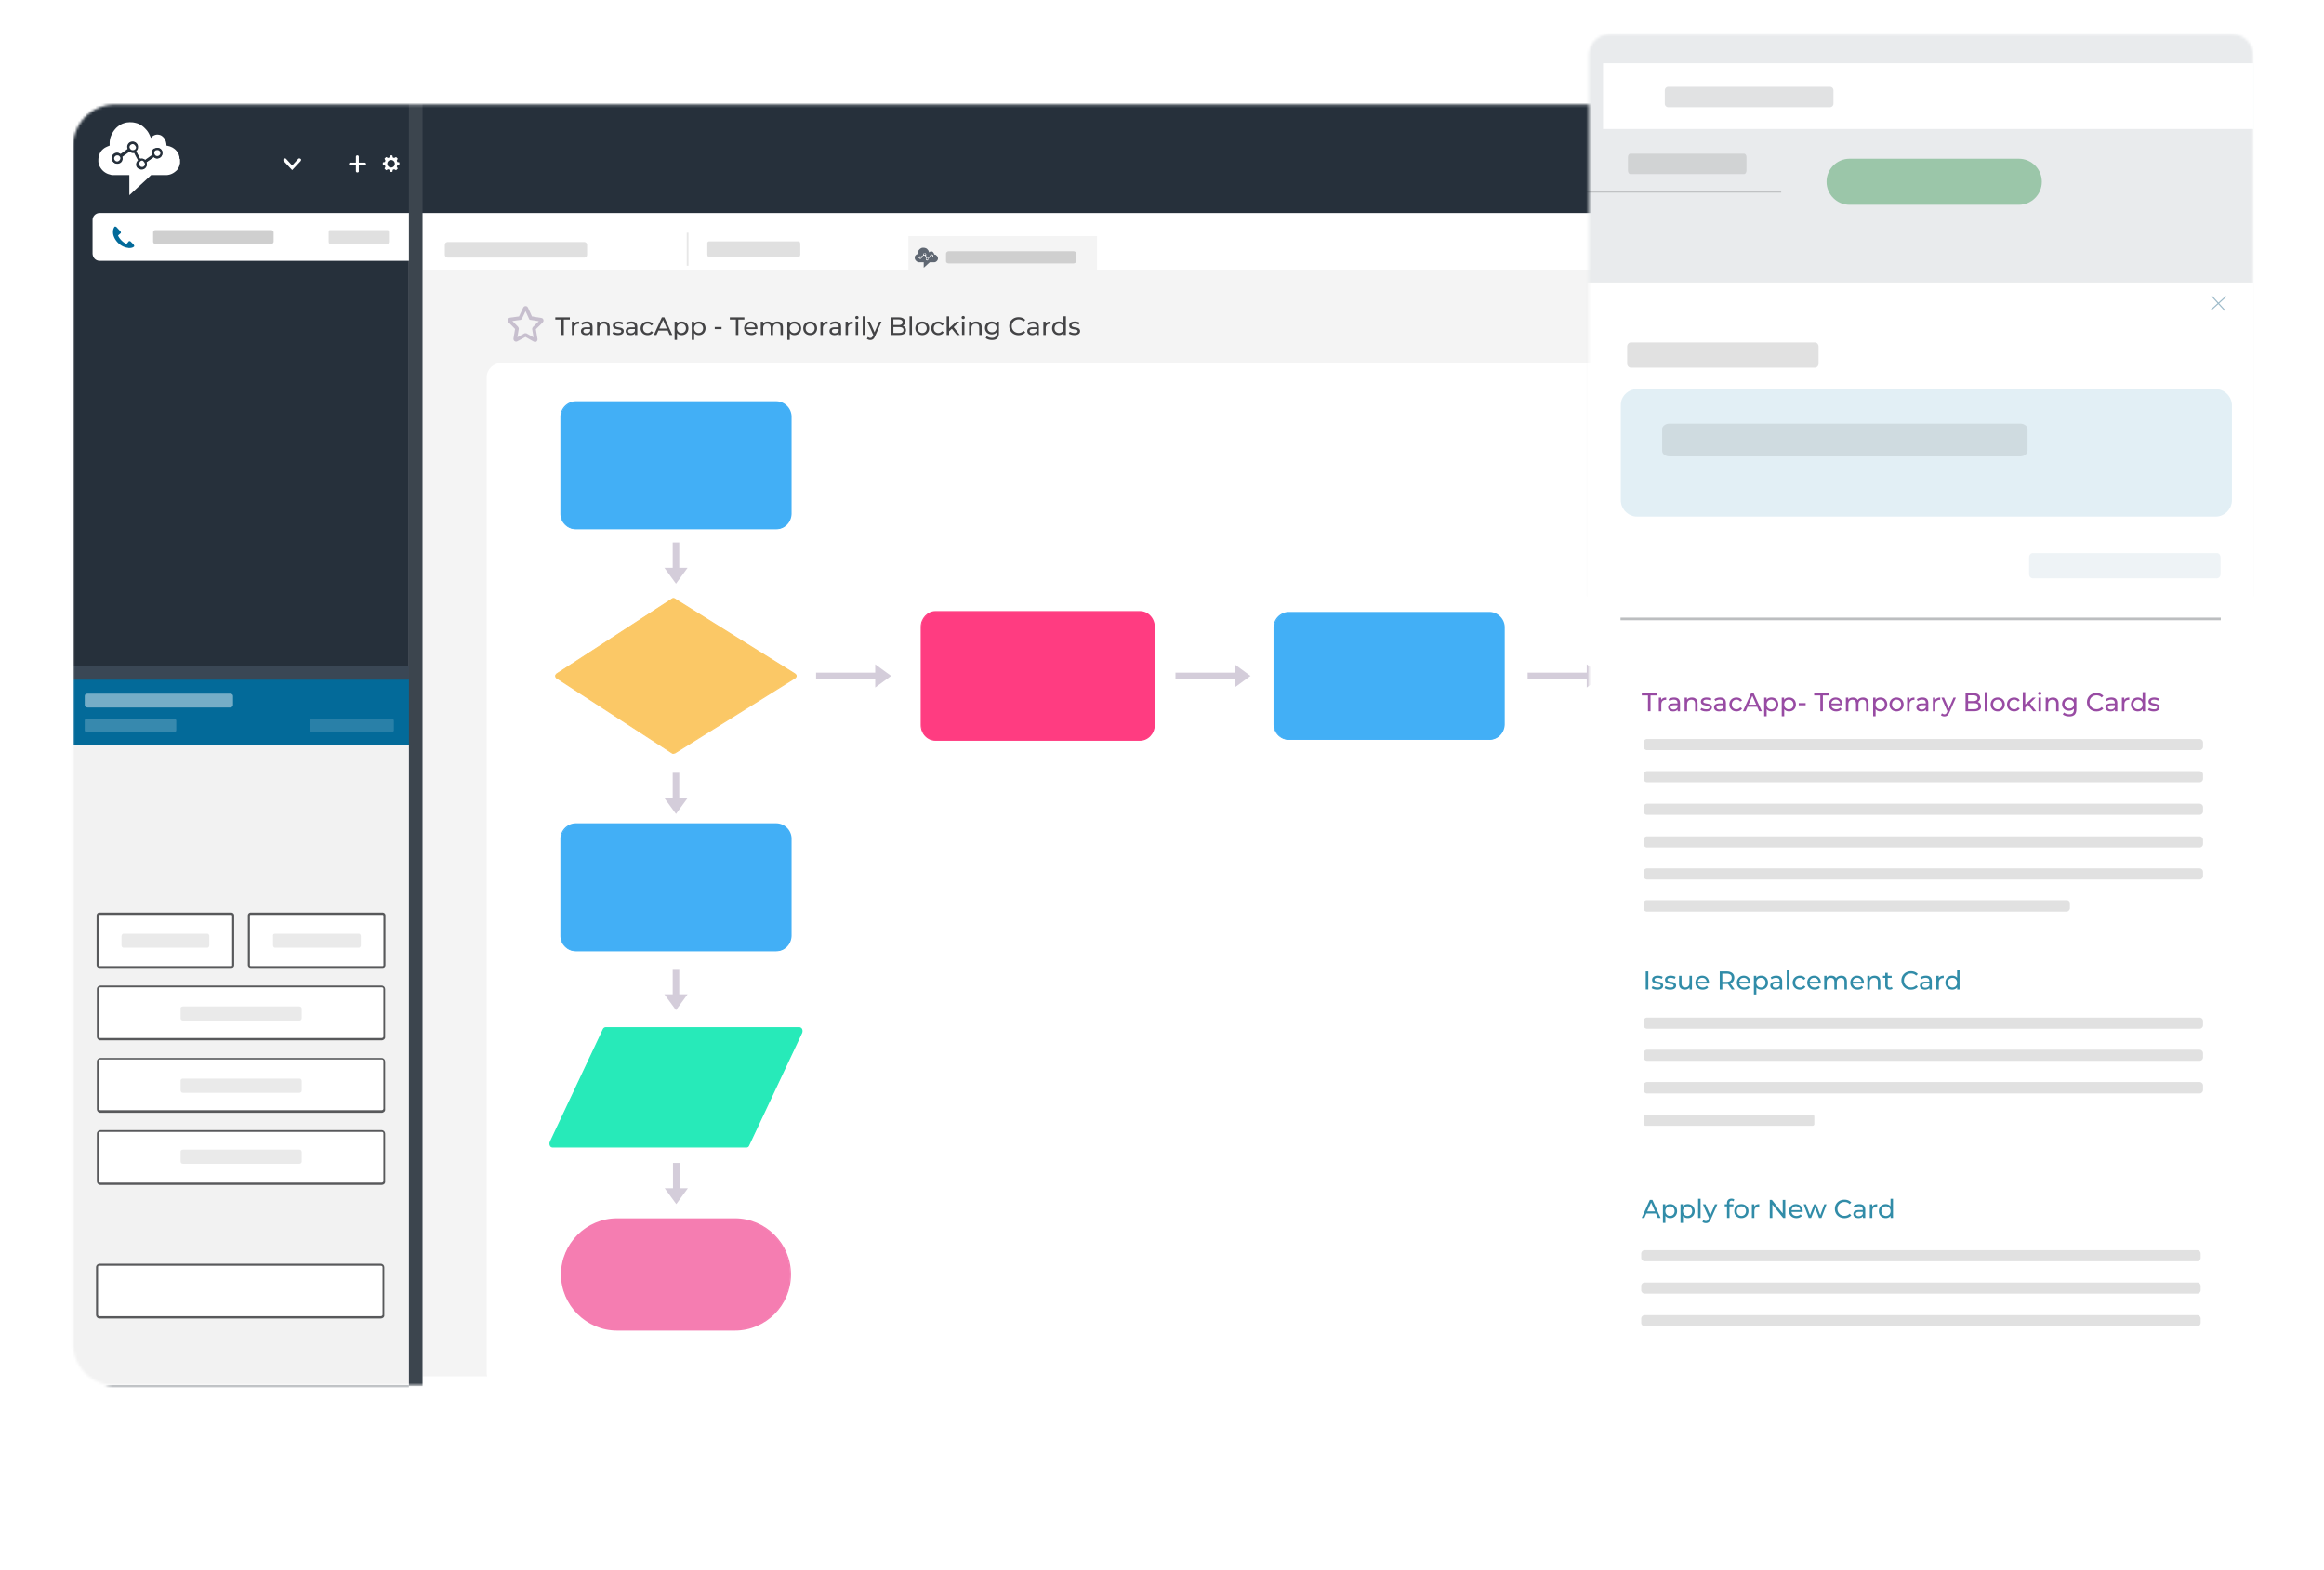 <svg xmlns="http://www.w3.org/2000/svg" width="915" height="618" fill="none"><g clip-path="url(#a)"><g filter="url(#b)"><mask id="c" width="787" height="505" x="28" y="41" maskUnits="userSpaceOnUse" style="mask-type:luminance"><path fill="#fff" d="M45.22 41.206h752.367a16.359 16.359 0 0 1 16.426 16.426V529.06c0 9.012-7.414 16.426-16.426 16.426H45.221c-9.125 0-16.426-7.414-16.426-16.426V57.632c0-9.124 7.414-16.426 16.426-16.426Z"/></mask><g mask="url(#c)"><path fill="#fff" d="M45.22 41.206h752.367a16.359 16.359 0 0 1 16.426 16.426V529.06c0 9.012-7.414 16.426-16.426 16.426H45.221c-9.125 0-16.426-7.414-16.426-16.426V57.632c0-9.124 7.414-16.426 16.426-16.426Z"/><path fill="#F4F4F4" d="M166.359 106.133H357.64V92.951h74.257v13.182h218.888v435.741H166.359V106.133Z"/><path fill="#26303B" d="M160.995 41.15h-132.2v509.58h132.2V41.15Z"/><path fill="#26303B" d="M652.043 39.496H28.795v44.373h623.248V39.496Z"/><path fill="#3C454E" d="M166.359 40.86h-5.364v504.895h5.364V40.86Z"/><path fill="#fff" d="M70.885 62.764v1.484c0 .113-.113.34-.113.46-.113.459-.226.911-.46 1.258a3.144 3.144 0 0 1-1.024 1.37c-1.025.913-2.17 1.485-3.647 1.598h-6.044c-.075 0-.15.038-.226.113-2.622 2.51-5.364 4.905-7.987 7.415-.113.113-.339.226-.46.459v-7.987h-6.389c-.339 0-.572 0-.911-.113-.34-.113-.799-.226-1.138-.34-1.71-.685-2.849-1.936-3.534-3.646-.113-.46-.226-.912-.226-1.371v-.114c0-.46 0-1.025.113-1.484 0-.226.113-.572.226-.799.34-1.258 1.138-2.17 2.17-2.848.572-.34 1.138-.572 1.71-.799.113 0 .226-.113.226-.113v-.572c0-.573 0-1.138.113-1.71.114-.686.34-1.372.686-2.05.46-1.025 1.138-1.937 1.937-2.736.798-.685 1.597-1.258 2.509-1.597.685-.226 1.371-.46 2.17-.46.572-.113 1.138 0 1.71 0 .686.114 1.258.227 1.937.46 1.258.46 2.283 1.258 3.195 2.283.798.799 1.258 1.71 1.71 2.735.113.226.226.46.226.686.226-.226.34-.46.686-.686.798-.572 1.71-.798 2.622-.572.686.113 1.138.46 1.597.911.46.453.799 1.025 1.025 1.71.113.46.226.913.226 1.259v.34c.46.112.912.225 1.371.339.46.226.912.339 1.372.685.911.573 1.597 1.371 2.05 2.396.112.226.112.46.226.686.113.226.113.46.113.685 0 .113 0 .34.113.46.075.075.113.15.113.226l.007-.021Zm-15.288 3.88c.075 0 .075 0 0 0h.46c1.257-.226 2.049-1.484 1.597-2.735v-.113c.911-.686 1.936-1.371 2.848-2.057l.113.113c.34.226.686.46 1.138.46h.34c.225 0 .459-.114.685-.227.686-.34 1.138-.912 1.138-1.71v-.573c-.113-.911-.912-1.597-1.824-1.597h-.226c-.46 0-.798.226-1.138.46-.46.339-.685.798-.685 1.37v.34c0 .226.113.46.113.685-.912.686-1.937 1.371-2.849 2.05-.339-.34-.798-.46-1.258-.572h-.46c-.112 0-.225 0-.338.113-.573-1.025-1.138-2.05-1.598-3.082 0-.113.113-.113.113-.226a1.9 1.9 0 0 0 .573-1.371v-.46c-.226-1.138-1.371-1.823-2.396-1.597-1.138.226-1.824 1.258-1.598 2.396 0 .113.113.226.113.46-.911.685-1.936 1.37-2.848 2.049l-.113-.113a1.97 1.97 0 0 0-1.937-.34c-.798.227-1.37 1.026-1.37 1.824v.573c.225 1.484 1.936 2.17 3.194 1.37.572-.338.799-.91.912-1.483v-.34c0-.226-.114-.46-.114-.572.912-.686 1.937-1.371 2.849-2.05.572.46 1.258.686 1.937.46.572 1.024 1.137 2.05 1.597 3.081 0 0 0 .113-.113.113-.686.686-.912 1.824-.34 2.623.34.339.912.685 1.485.685v-.007Z"/><path fill="#26303B" d="M61.88 58.318h.226c.912 0 1.71.799 1.824 1.597v.573c-.113.798-.46 1.371-1.138 1.71-.226.113-.46.113-.686.227h-.339c-.46 0-.799-.227-1.138-.46l-.113-.113c-.912.686-1.936 1.371-2.848 2.05v.113c.46 1.258-.34 2.509-1.598 2.735h-.572c-.686-.113-1.138-.34-1.597-.912-.573-.798-.34-1.936.339-2.622l.113-.113c-.573-1.025-1.138-2.05-1.598-3.082-.685.227-1.37 0-1.936-.46-.912.687-1.937 1.372-2.849 2.05.114.227.114.34.114.573v.34c-.114.685-.34 1.137-.912 1.484-1.258.798-2.849.113-3.195-1.371v-.573c0-.799.573-1.484 1.371-1.824.686-.226 1.371-.113 1.937.34l.113.113c.912-.686 1.937-1.371 2.848-2.05 0-.113-.113-.34-.113-.46-.226-1.024.46-2.17 1.598-2.395 1.138-.226 2.283.459 2.396 1.597v.46c0 .572-.227.911-.573 1.37 0 0-.113.114-.113.227.573 1.025 1.138 2.05 1.597 3.081.114 0 .227 0 .34-.113h.46c.459 0 .91.227 1.257.573.912-.686 1.937-1.371 2.849-2.05-.114-.226-.114-.46-.114-.685v-.34c0-.572.227-1.025.686-1.37.46-.114.912-.227 1.371-.227l-.007.007Zm-8.326-.226v-.226c0-.227-.113-.46-.34-.686a1.238 1.238 0 0 0-.798-.34c-.798.114-1.258.8-1.138 1.485.113.46.573.912 1.138.912h.226c.34-.113.8-.573.912-1.138v-.007Zm1.138 6.615v.227c.113.459.573.911 1.025.911h.226c.34 0 .573-.113.686-.339.226-.226.339-.46.339-.799v-.113c0-.572-.573-1.024-1.138-1.138-.685 0-1.258.46-1.258 1.138.113 0 .113.113.113.113h.007Zm-8.552-3.54c-.799.112-1.258.798-1.138 1.484.113.46.572.911 1.138.911h.113c.46-.113.799-.339 1.025-.798.226-.46.113-.912-.226-1.258-.227-.227-.46-.34-.8-.34h-.112Zm16.991-.68v-.338a1.183 1.183 0 0 0-1.37-.912c-.573.113-.913.572-1.026 1.025-.113.798.686 1.484 1.484 1.258.46-.113.912-.573.912-1.025v-.007Z"/><path fill="#fff" d="M63.131 60.142v.226c0 .46-.459.911-.911 1.025-.8.226-1.485-.46-1.485-1.258 0-.573.46-1.025 1.025-1.025a1.183 1.183 0 0 1 1.371.911V60.142ZM46.246 61.166c.34 0 .572.114.799.34.339.339.46.798.226 1.258-.226.46-.573.685-1.025.798h-.113c-.573 0-1.025-.459-1.138-.911-.226-.686.34-1.372 1.025-1.485h.226ZM57.081 64.594c0 .34-.113.573-.34.799-.225.226-.459.34-.685.34h-.226c-.46 0-.912-.46-1.025-.913v-.459c.113-.686.573-1.138 1.258-1.138.46.226.912.799 1.025 1.371h-.007ZM53.547 57.979v.113c0 .572-.573 1.025-1.138 1.025h-.226c-.573 0-.912-.46-1.138-.912-.226-.686.34-1.371 1.138-1.484.34 0 .572.113.798.339.34.34.46.572.573.912 0-.076 0-.076 0 0l-.007.007ZM115.032 66.983l-3.308-3.534c-.226-.226-.226-.685 0-.911.226-.226.685-.226.912 0l2.396 2.622 2.396-2.622c.226-.226.572-.226.911 0 .34.226.227.572 0 .911l-3.307 3.534ZM140.696 67.902c-.34 0-.573-.226-.573-.572v-5.591c0-.34.226-.573.573-.573.346 0 .572.227.572.573v5.59c.113.34-.226.573-.572.573Z"/><path fill="#fff" d="M143.544 65.16h-5.591c-.339 0-.573-.226-.573-.573 0-.346.227-.572.573-.572h5.591c.339 0 .572.226.572.572 0 .347-.226.573-.572.573Z"/><path fill="#fff" fill-rule="evenodd" d="m154.499 61.28-.113-.114h-.799c-.075 0-.113.038-.113.114l-.113.685-.572.226-.686-.339h-.113l-.572.573v.113l.339.685-.226.573-.686.113-.113.113v.798c0 .076.038.114.113.114l.686.113.226.572-.339.686v.113l.572.572h.113l.686-.339.572.226.113.686.113.113h.799c.075 0 .113-.038.113-.113l.113-.686.573-.226.685.34h.113l.573-.573v-.113l-.339-.686.226-.572.685-.113.114-.114v-.798c0-.076-.038-.113-.114-.113l-.685-.113-.226-.573.339-.685v-.113l-.573-.573h-.113l-.685.34-.573-.227-.113-.686Z" clip-rule="evenodd"/><path fill="#26303B" d="M153.927 65.958a1.484 1.484 0 1 0 0-2.967 1.484 1.484 0 0 0 0 2.967Z"/><path fill="#fff" d="M39.178 102.691h121.816V83.869H39.178c-1.485 0-2.736 1.258-2.736 2.735v13.344c.114 1.598 1.258 2.736 2.736 2.736v.007Z"/><path fill="#026A9A" d="M45.907 89.46c-.227-.227-.34-.227-.573-.227h-.113a.243.243 0 0 0-.226.227c-.46.685-.573 1.597-.46 2.622.227 1.258.912 2.509 1.937 3.534s2.283 1.71 3.647 1.936c.226 0 .46.113.686.113.685 0 1.37-.113 1.823-.459l.226-.226c0-.226-.113-.46-.226-.686l-1.138-1.138c-.226-.226-.339-.226-.572-.226-.113 0-.227 0-.227.113l-.685.799-.226.226-.226-.113a7.408 7.408 0 0 1-2.969-2.969l-.113-.226.226-.226.799-.686c.113-.113.113-.226.113-.226a.883.883 0 0 0-.226-.572l-1.485-1.598.008.008Z"/><path fill="#CFCFCF" d="M61.194 90.597h45.624c.573 0 .912.46.912.912v3.647c0 .46-.459.912-.912.912H61.195c-.573 0-.912-.46-.912-.912V91.51c0-.572.339-.912.911-.912Z"/><path fill="#CFCFCF" d="M129.853 90.597h22.816c.226 0 .459.46.459.912v3.647c0 .46-.226.912-.459.912h-22.816c-.226 0-.459-.46-.459-.912V91.51c0-.572.226-.912.459-.912Z" opacity=".63"/><path fill="#036A99" d="M160.995 267.509h-132.2v25.777h132.2v-25.777Z"/><path fill="#3A4755" d="M160.995 262.265h-132.2v5.364h132.2v-5.364Z"/><path fill="#fff" d="M34.499 273.1h56.12c.685 0 1.138.452 1.138.912v3.647c0 .452-.573.912-1.138.912h-56.12c-.686 0-1.138-.46-1.138-.912v-3.647c0-.573.46-.912 1.138-.912Z" opacity=".45"/><path fill="#fff" d="M34.04 282.91h34.675c.34 0 .686.46.686.912v3.647c0 .46-.34.912-.686.912H34.04c-.34 0-.686-.452-.686-.912v-3.647c0-.452.226-.912.686-.912Z" opacity=".21"/><path fill="#fff" d="M122.785 282.91h31.594c.339 0 .686.46.686.912v3.647c0 .46-.34.912-.686.912h-31.594c-.339 0-.685-.452-.685-.912v-3.647c0-.452.339-.912.685-.912Z" opacity=".15"/><path fill="#F2F2F2" d="M160.995 293.399H27.042v252.08h133.953v-252.08Z"/><path fill="#fff" d="M150.273 409.293H39.518a1.016 1.016 0 0 1-1.025-1.025v-18.822c0-.572.46-1.025 1.024-1.025h110.756c.572 0 1.025.46 1.025 1.025v18.822c0 .453-.46 1.025-1.025 1.025Z"/><path fill="#58595B" d="M150.273 409.632H39.51c-.798 0-1.37-.685-1.37-1.371v-18.822c0-.799.685-1.371 1.37-1.371h110.756c.798 0 1.371.685 1.371 1.371v18.822c.113.686-.573 1.371-1.371 1.371h.007ZM39.51 388.761c-.339 0-.572.226-.572.572v18.822c0 .339.226.573.572.573h110.756c.339 0 .685-.227.685-.573v-18.822c0-.339-.226-.572-.685-.572H39.51Z"/><path fill="#fff" d="M150.273 437.692H39.518a1.02 1.02 0 0 1-1.025-1.025v-18.822c0-.572.46-1.025 1.024-1.025h110.756c.572 0 1.025.453 1.025 1.025v18.822c0 .573-.46 1.025-1.025 1.025Z"/><path fill="#58595B" d="M150.273 438.152H39.51c-.798 0-1.37-.686-1.37-1.372v-18.822c0-.798.685-1.371 1.37-1.371h110.756c.798 0 1.371.686 1.371 1.371v18.822c.113.686-.573 1.372-1.371 1.372h.007ZM39.51 417.16c-.339 0-.572.226-.572.572v18.822c0 .347.226.573.572.573h110.756c.339 0 .685-.226.685-.573v-18.822c0-.339-.226-.572-.685-.572H39.51Z"/><path fill="#fff" d="M150.273 466.211H39.518a1.016 1.016 0 0 1-1.025-1.024v-18.822c0-.573.46-1.025 1.024-1.025h110.756c.572 0 1.025.459 1.025 1.025v18.822c0 .572-.46 1.024-1.025 1.024Z"/><path fill="#58595B" d="M150.273 466.551H39.51c-.798 0-1.37-.686-1.37-1.371v-18.822c0-.799.685-1.372 1.37-1.372h110.756c.798 0 1.371.686 1.371 1.372v18.822c.113.798-.573 1.371-1.371 1.371h.007ZM39.51 445.679c-.339 0-.572.226-.572.572v18.823c0 .346.226.572.572.572h110.756c.339 0 .685-.226.685-.572v-18.823c0-.339-.226-.572-.685-.572H39.51Z"/><path fill="#fff" d="M91.078 380.774h-51.9c-.34 0-.686-.34-.686-.686v-19.501c0-.346.34-.685.686-.685h51.9c.34 0 .686.339.686.685v19.501c0 .346-.227.686-.686.686Z"/><path fill="#58595B" d="M91.07 381.12h-51.9a1.136 1.136 0 0 1-1.137-1.138v-19.508c0-.572.46-1.138 1.138-1.138h51.9c.572 0 1.138.453 1.138 1.138v19.508c0 .686-.46 1.138-1.138 1.138Zm-51.9-20.879c-.226 0-.339.113-.339.339v19.508c0 .113.113.339.34.339h51.9c.226 0 .34-.113.34-.339V360.58c0-.113-.114-.339-.34-.339h-51.9Z"/><path fill="#fff" d="M150.619 380.774h-51.9c-.34 0-.686-.34-.686-.686v-19.501c0-.346.34-.685.686-.685h51.9c.339 0 .686.339.686.685v19.501c0 .346-.227.686-.686.686Z"/><path fill="#58595B" d="M150.619 381.12h-51.9a1.136 1.136 0 0 1-1.138-1.138v-19.508c0-.572.459-1.138 1.138-1.138h51.9c.572 0 1.138.453 1.138 1.138v19.508c0 .686-.46 1.138-1.138 1.138Zm-51.893-20.879c-.227 0-.34.113-.34.339v19.508c0 .113.113.339.34.339h51.9c.113 0 .339-.113.339-.339V360.58c0-.113-.113-.339-.339-.339h-51.9Z"/><path fill="#CFCFCF" d="M48.529 367.663H81.72c.34 0 .686.452.686.911v3.655c0 .452-.34.911-.686.911H48.53c-.34 0-.686-.452-.686-.911v-3.655c.113-.572.34-.911.686-.911ZM108.183 367.663h33.191c.339 0 .685.452.685.911v3.655c0 .452-.339.911-.685.911h-33.191c-.34 0-.686-.452-.686-.911v-3.655c-.113-.572.226-.911.686-.911ZM72.023 396.288h45.857c.573 0 .912.459.912.912v3.767c0 .572-.46.912-.912.912H72.023c-.572 0-.912-.46-.912-.912V397.2c-.113-.573.34-.912.912-.912ZM72.023 424.694h45.857c.573 0 .912.452.912.912v3.767c0 .573-.46.912-.912.912H72.023c-.572 0-.912-.452-.912-.912v-3.767c-.113-.453.34-.912.912-.912ZM72.023 452.634h45.857c.573 0 .912.459.912.912v3.767c0 .572-.46.912-.912.912H72.023c-.572 0-.912-.46-.912-.912v-3.767c-.113-.453.34-.912.912-.912Z" opacity=".44"/><path fill="#E7E7E7" d="M271.072 91.622h-.686v13.005h.686V91.622Z"/><path fill="#CFCFCF" d="M176.283 95.276h53.724c.572 0 1.138.46 1.138 1.025v4.107c0 .572-.453 1.025-1.138 1.025h-53.724c-.573 0-1.138-.46-1.138-1.025v-4.107c0-.572.573-1.025 1.138-1.025ZM279.051 95.05h35.361c.453 0 .686.46.686 1.025v4.107c0 .572-.346 1.025-.686 1.025h-35.248c-.452 0-.685-.46-.685-1.025v-4.107c-.113-.572.226-1.025.572-1.025Z" opacity=".63"/><path fill="#5F6772" d="M369.281 101.433v.572c0 .113-.113.226-.113.339-.113.114-.113.227-.346.46-.227.226-.573.459-1.025.459h-1.711c-.798.686-1.484 1.371-2.283 2.05l-.113.113v-2.17h-2.057c-.113 0-.226 0-.339-.113a2.219 2.219 0 0 1-1.025-1.025c0-.113-.113-.226-.113-.339v-.686c.113-.339.347-.572.573-.798.113-.113.339-.113.452-.226h.113v-.573c0-.226.113-.46.226-.572.113-.34.347-.573.573-.8.226-.225.459-.338.685-.459.227-.113.46-.113.573-.113h.452c.226 0 .34.113.573.113.339.113.685.34.912.686.226.226.339.46.452.799 0 .075.038.15.113.226 0-.113.113-.113.226-.226.226-.113.46-.226.799-.113.226 0 .346.113.452.226.113.113.226.34.347.46 0 .112.113.225.113.339v.113c.113 0 .226.113.452.113s.226.113.339.226c.226.113.46.339.573.685 0 .076.038.151.113.227v.113-.113l.014.007Zm-4.333 1.138h.113c.34-.113.573-.46.453-.799.226-.226.572-.339.798-.573.114.114.227.114.34.114h.346c.226-.114.339-.227.339-.46v-.113c0-.226-.226-.459-.572-.459-.113 0-.226.113-.339.113-.114.113-.227.226-.227.339v.339c-.226.226-.572.339-.798.573-.113-.113-.226-.113-.34-.113h-.113c-.113-.34-.339-.573-.452-.912.113-.113.113-.226.113-.339v-.113c0-.34-.346-.573-.686-.46-.346.113-.459.339-.459.686v.113c-.226.226-.572.339-.799.572-.113-.113-.346-.113-.572-.113-.226.113-.339.226-.339.46.113.459.572.572.911.339.113-.113.227-.226.227-.46v-.226c.226-.226.572-.339.798-.572.113.113.34.226.573.113.113.339.346.572.452.912-.226.226-.226.459-.113.685 0 .226.226.226.339.34l.007.014Z"/><path fill="#fff" d="M366.772 100.175c.339 0 .572.226.572.459v.113c0 .226-.113.339-.339.46h-.346c-.113 0-.226-.114-.339-.114-.227.227-.573.34-.799.573.113.339-.113.686-.452.799-.227 0-.347-.113-.46-.227-.113-.226-.113-.572.113-.685-.113-.339-.339-.573-.452-.912-.226 0-.346 0-.573-.113-.226.226-.572.339-.798.573v.226c0 .226-.113.339-.226.459-.34.226-.799 0-.912-.339 0-.226.113-.46.339-.46.226-.113.346 0 .573.114.226-.227.572-.34.798-.573v-.113c0-.339.113-.573.453-.686.346-.113.572.113.685.46v.113c0 .113 0 .226-.113.339.113.226.346.573.459.912h.114c.113 0 .226.113.339.113.226-.226.572-.339.799-.573v-.339c0-.113.113-.226.226-.339 0-.226.113-.226.346-.226l-.007-.014Zm-2.396-.113c0-.114 0-.227-.113-.227-.076-.075-.151-.113-.226-.113-.227 0-.34.226-.34.46 0 .113.113.226.34.226.226 0 .346-.113.346-.339l-.007-.007Zm.339 1.943c0 .226.113.226.347.339h.113c.075 0 .15-.037.226-.113 0-.113.113-.113.113-.226s-.113-.339-.346-.339c-.34-.113-.453.113-.453.339Zm-2.389-1.032c-.226 0-.346.226-.346.46 0 .113.113.226.346.226a.243.243 0 0 0 .226-.226c0-.113 0-.226-.113-.34 0-.075-.037-.113-.113-.113v-.007Zm4.785-.226c0-.075 0-.075 0 0v-.113c0-.113-.226-.339-.339-.226-.113 0-.226.113-.226.339 0 .226.226.46.459.339 0-.113.113-.226.113-.339h-.007Z"/><path fill="#5F6772" d="M367.111 100.747c0 .226-.113.339-.226.339-.226 0-.452-.113-.452-.339 0-.113.113-.226.226-.339.226 0 .339.113.452.339 0-.075 0-.075 0 0ZM362.319 100.98c.076 0 .151.038.226.113.113.114.113.227.113.34a.243.243 0 0 1-.226.226c-.113 0-.226-.113-.346-.226-.113-.226 0-.46.226-.46l.007.007ZM365.401 101.892c0 .076-.038.151-.113.226 0 .113-.113.113-.227.113h-.113a.243.243 0 0 1-.226-.226v-.113c0-.226.226-.339.346-.339.114.113.34.226.34.339h-.007ZM364.376 100.062c0 .226-.113.339-.339.339-.113 0-.226-.113-.347-.226 0-.227.114-.46.347-.46.075 0 .151.038.226.113.113 0 .113.113.113.226v.008Z"/><path fill="#CFCFCF" d="M373.501 98.924h49.165c.572 0 1.025.339 1.025.798v3.195c0 .459-.453.799-1.025.799h-49.165c-.573 0-1.025-.34-1.025-.799v-3.195c.113-.46.573-.798 1.025-.798Z"/><path fill="#fff" d="M662.582 142.851H197.529c-3.272 0-5.923 2.559-5.923 5.704V540.44c0 3.152 2.651 5.703 5.923 5.703h465.053c3.272 0 5.923-2.558 5.923-5.703V148.562c0-3.152-2.651-5.704-5.923-5.704v-.007Z"/><path fill="#C3C3C3" d="M643.936 148.887h-7.414v373.784h7.414V148.887Z"/><path fill="#E1E1E3" d="M653.181 40.415h-2.396v506.124h2.396V40.415Z"/><path fill="#939598" d="M637.44 145.919h5.245l-2.622-2.962-2.623 2.962Z"/><path fill="#E9EBED" d="M817.964 38.471h-164.67v64.785h164.67V38.471Z"/><path fill="#fff" d="M815.285 51.017H658.539v20.871h156.746V51.017Z"/><path fill="#CFCFCF" d="M679.764 58.657H722.2c.452 0 .912.46.912 1.025v4.107c0 .572-.34 1.024-.912 1.024h-42.436c-.453 0-.912-.459-.912-1.024v-4.107c0-.572.339-1.025.912-1.025Z" opacity=".63"/><path fill="#757776" d="M660.708 87.403h49.165c.573 0 1.025.339 1.025.798v3.195c0 .46-.452.799-1.025.799h-49.165c-.572 0-1.024-.34-1.024-.799v-3.195c0-.459.452-.798 1.024-.798ZM718.885 88.315h-5.131l2.622 2.848 2.509-2.848Z" opacity=".33"/><path fill="#757776" d="M718.998 96.188h-65.704v.686h65.704v-.686Z"/><path fill="#CFCFCF" d="M661.168 119.682h35.361c.46 0 .686.46.686 1.025v4.107c0 .572-.34 1.024-.686 1.024h-35.361c-.452 0-.686-.459-.686-1.024v-4.107c0-.572.347-1.025.686-1.025Z" opacity=".63"/><path fill="#E9EBED" d="M666.066 136.681h136.645c2.509 0 4.566 2.057 4.566 4.679v32.505c0 2.51-2.057 4.679-4.566 4.679H666.066c-2.509 0-4.566-2.056-4.566-4.679V141.36c-.113-2.622 1.937-4.679 4.566-4.679Z"/><path fill="#808285" d="M673.141 147.516h122.276c1.371 0 2.509.572 2.509 1.364v5.478c0 .798-1.138 1.371-2.509 1.371H673.141c-1.371 0-2.509-.573-2.509-1.371v-5.478c0-.799 1.138-1.364 2.509-1.364ZM672.222 161.087H749.9c.911 0 1.597.572 1.597 1.371v5.477c0 .799-.686 1.372-1.597 1.372h-77.678c-.911 0-1.597-.573-1.597-1.372v-5.477c0-.799.686-1.371 1.597-1.371Z" opacity=".27"/><path fill="#E7E7E7" d="M814.013 209.114H653.301v.685h160.712v-.685Z"/><path fill="#E9EBED" d="M666.985 227.25h128.319c1.485 0 2.623.799 2.623 1.71v6.842c0 .912-1.138 1.711-2.623 1.711H666.985c-1.484 0-2.622-.799-2.622-1.711v-6.842c0-1.025 1.138-1.71 2.622-1.71Z"/><path fill="#E1E1E1" d="M797.128 250.744h-130.49c-.572 0-.911-.453-.911-.912v-1.371c0-.573.452-.912.911-.912h130.49c.572 0 .911.452.911.912v1.371c0 .452-.452.912-.911.912ZM797.128 259.869h-130.49c-.572 0-.911-.46-.911-.912v-1.371c0-.573.452-.912.911-.912h130.49c.572 0 .911.452.911.912v1.371c0 .452-.452.912-.911.912ZM797.128 269.107h-130.49c-.572 0-.911-.453-.911-.912v-1.371c0-.573.452-.912.911-.912h130.49c.572 0 .911.452.911.912v1.371c0 .452-.452.912-.911.912ZM797.128 278.344h-130.49c-.572 0-.911-.452-.911-.911v-1.372c0-.572.452-.911.911-.911h130.49c.572 0 .911.452.911.911v1.372c0 .452-.452.911-.911.911ZM797.128 287.469h-130.49c-.572 0-.911-.452-.911-.912v-1.371c0-.572.452-.912.911-.912h130.49c.572 0 .911.453.911.912v1.371c0 .453-.452.912-.911.912ZM750.133 296.714h-83.721c-.452 0-.798-.339-.798-.686v-1.71c0-.452.346-.686.798-.686h83.608c.452 0 .798.347.798.686v1.71c0 .347-.339.686-.685.686Z"/><path fill="#E9EBED" d="M668.349 332.301h128.319c1.484 0 2.622.799 2.622 1.711v6.842c0 .911-1.138 1.71-2.622 1.71H668.349c-1.485 0-2.622-.799-2.622-1.71v-6.842c0-.912 1.137-1.711 2.622-1.711Z"/><path fill="#E1E1E1" d="M798.499 355.795h-130.49c-.572 0-.911-.452-.911-.911v-1.372c0-.572.452-.911.911-.911h130.49c.572 0 .911.452.911.911v1.372c0 .459-.452.911-.911.911ZM798.499 364.92h-130.49c-.572 0-.911-.452-.911-.912v-1.371c0-.572.452-.912.911-.912h130.49c.572 0 .911.453.911.912v1.371c0 .46-.452.912-.911.912ZM798.499 374.158h-130.49c-.572 0-.911-.452-.911-.912v-1.371c0-.572.452-.912.911-.912h130.49c.572 0 .911.46.911.912v1.371c0 .453-.452.912-.911.912ZM798.499 383.396h-130.49c-.572 0-.911-.452-.911-.912v-1.371c0-.573.452-.912.911-.912h130.49c.572 0 .911.453.911.912v1.371c0 .573-.452.912-.911.912Z"/><path fill="#E9EBED" d="M669.035 415.683h128.319c1.484 0 2.622.798 2.622 1.71v6.842c0 .912-1.138 1.71-2.622 1.71H669.035c-1.484 0-2.622-.798-2.622-1.71v-6.842c0-.912 1.138-1.71 2.622-1.71Z"/><path fill="#E1E1E1" d="M799.071 439.176H668.582c-.572 0-.912-.459-.912-.911v-1.372c0-.572.453-.911.912-.911h130.489c.573 0 .912.452.912.911v1.372c.113.572-.346.911-.912.911ZM799.071 448.301H668.582c-.572 0-.912-.459-.912-.912v-1.371c0-.572.453-.912.912-.912h130.489c.573 0 .912.453.912.912v1.371c.113.573-.346.912-.912.912ZM799.071 457.659H668.582c-.572 0-.912-.459-.912-.912v-1.371c0-.572.453-.912.912-.912h130.489c.573 0 .912.46.912.912v1.371c.113.453-.346.912-.912.912ZM799.071 466.897H668.582c-.572 0-.912-.452-.912-.912v-1.364c0-.572.453-.912.912-.912h130.489c.573 0 .912.453.912.912v1.364c.113.46-.346.912-.912.912ZM799.071 476.022H668.582c-.572 0-.912-.46-.912-.912v-1.371c0-.573.453-.912.912-.912h130.489c.573 0 .912.459.912.912v1.371c.113.452-.346.912-.912.912ZM799.071 485.147H668.582c-.572 0-.912-.453-.912-.912v-1.364c0-.573.453-.912.912-.912h130.489c.573 0 .912.452.912.912v1.364c.113.459-.346.912-.912.912ZM799.071 494.384H668.582c-.572 0-.912-.452-.912-.911v-1.364c0-.573.453-.912.912-.912h130.489c.573 0 .912.452.912.912v1.364c.113.459-.346.911-.912.911ZM715.118 503.509h-46.882c-.339 0-.572-.226-.572-.572v-2.17c0-.339.226-.573.572-.573h46.882c.339 0 .573.227.573.573v2.17c0 .339-.227.572-.573.572Z"/><path fill="#fff" d="M149.934 518.79H39.178a1.017 1.017 0 0 1-1.025-1.025v-18.822c0-.572.46-1.025 1.025-1.025h110.756c.572 0 1.024.453 1.024 1.025v18.822a1.02 1.02 0 0 1-1.024 1.025Z"/><path fill="#58595B" d="M149.933 519.136H39.178c-.799 0-1.371-.685-1.371-1.371v-18.822c0-.798.685-1.371 1.37-1.371h110.756c.799 0 1.371.686 1.371 1.371v18.822c.113.799-.572 1.371-1.371 1.371ZM39.178 498.258c-.34 0-.573.226-.573.572v18.822c0 .347.227.573.573.573h110.755c.339 0 .686-.226.686-.573v-18.709c0-.339-.226-.572-.686-.572H39.178v-.113Z"/><path fill="#42AFF6" d="M305.584 208.272h-78.886c-3.208 0-5.838-2.636-5.838-5.838v-38.238c0-3.208 2.637-5.838 5.838-5.838h78.886c3.209 0 5.838 2.637 5.838 5.838v38.238c-.113 3.209-2.636 5.838-5.838 5.838Z"/><path fill="#42AFF6" d="M305.591 208.385h-78.885c-3.322 0-6.072-2.749-6.072-6.071v-38.245c0-3.322 2.75-6.071 6.072-6.071h78.885c3.322 0 6.072 2.749 6.072 6.071v38.245c-.113 3.435-2.75 6.071-6.072 6.071Zm-78.998-49.801a5.622 5.622 0 0 0-5.612 5.612v38.238a5.616 5.616 0 0 0 5.612 5.612h78.885a5.62 5.62 0 0 0 5.612-5.612v-38.238a5.622 5.622 0 0 0-5.612-5.612h-78.885Z"/><path fill="#F57DB1" d="M289.328 523.547h-46.366c-12.023 0-21.868-9.733-21.868-21.755 0-12.023 9.732-21.756 21.868-21.756h46.366c12.023 0 21.755 9.733 21.755 21.756.113 12.022-9.732 21.755-21.755 21.755Z"/><path fill="#F57DB1" d="M289.335 523.886h-46.366c-12.136 0-22.094-9.959-22.094-22.094 0-12.136 9.958-22.095 22.094-22.095h46.366c12.136 0 22.095 9.959 22.095 22.095 0 12.135-9.846 22.094-22.095 22.094Zm-46.253-43.616c-11.909 0-21.522 9.619-21.522 21.522 0 11.902 9.62 21.522 21.522 21.522h46.366c11.91 0 21.522-9.62 21.522-21.522 0-11.903-9.619-21.522-21.522-21.522h-46.366Z"/><path fill="#FF3C81" d="M448.81 291.441h-80.49c-3.089 0-5.612-2.629-5.612-5.838v-38.81c0-3.209 2.516-5.838 5.612-5.838h80.49c3.096 0 5.612 2.636 5.612 5.838v38.697c0 3.209-2.516 5.951-5.612 5.951Z"/><path fill="#FF3C81" d="M448.817 291.675h-80.49c-3.209 0-5.838-2.75-5.838-6.185v-38.697c0-3.322 2.629-6.185 5.838-6.185h80.49c3.209 0 5.838 2.75 5.838 6.185v38.697c0 3.435-2.629 6.185-5.838 6.185Zm-80.603-50.494c-2.976 0-5.379 2.516-5.379 5.612v38.697c0 3.089 2.403 5.725 5.379 5.725h80.49c2.976 0 5.379-2.516 5.379-5.725v-38.697c0-3.089-2.403-5.612-5.379-5.612h-80.49Z"/><path fill="#FBC866" d="m264.555 296.431-45.447-29.523a.921.921 0 0 1 0-1.59l45.447-29.523c.367-.247.735-.247 1.102 0l47.285 29.523a.916.916 0 0 1 0 1.59l-47.285 29.523c-.367.248-.735.248-1.102 0Z"/><path fill="#FBC866" d="M265.17 296.792c-.248 0-.488 0-.615-.12l-45.44-29.523c-.368-.248-.488-.608-.488-.983 0-.374.247-.735.488-.982l45.44-29.523a1.097 1.097 0 0 1 1.222 0l47.278 29.523c.368.247.615.615.615.982 0 .368-.247.735-.615.983l-47.278 29.523c-.247 0-.487.12-.614.12h.007Zm-.488-.488c.247.12.615.12.855 0l47.285-29.523a.669.669 0 0 0 .368-.615.66.66 0 0 0-.368-.608l-47.285-29.523a1.06 1.06 0 0 0-.855 0l-45.44 29.396a.668.668 0 0 0-.368.615c0 .248.12.488.368.608l45.44 29.643v.007Z"/><path fill="#27EAB9" d="M293.873 451.609h-76.327c-.757 0-1.188-1.081-.863-1.944l20.865-44.323c.219-.431.544-.65.862-.65h76.327c.757 0 1.188 1.081.863 1.943l-20.865 44.331c-.219.431-.544.65-.862.65v-.007Z"/><path fill="#27EAB9" d="M293.88 451.821h-76.327c-.326 0-.757-.219-.969-.544-.325-.544-.325-1.188-.106-1.732l20.865-44.33c.212-.431.65-.757 1.081-.757h76.328c.325 0 .756.213.975.545.325.544.325 1.187.106 1.731l-20.865 44.331c-.212.537-.65.756-1.081.756h-.007Zm-55.463-46.917c-.212 0-.544.219-.65.544l-20.865 44.323c-.219.431-.106.976.106 1.301.106.106.212.325.537.325h76.328c.212 0 .537-.219.65-.544l20.865-44.331c.212-.431.106-.968-.106-1.3-.106-.106-.212-.325-.545-.325H238.41l.007.007Z"/><path fill="#2A0949" d="m266.152 229.83-4.573-6.262h3.28v-9.973h2.579v9.973h3.28l-4.566 6.262ZM266.152 320.498l-4.573-6.262h3.28v-9.973h2.579v9.973h3.28l-4.566 6.262ZM266.152 397.758l-4.573-6.262h3.28v-9.973h2.579v9.973h3.28l-4.566 6.262ZM266.265 474.121l-4.573-6.263h3.28v-9.973h2.587v9.973h3.272l-4.566 6.263ZM350.855 266.145l-6.263 4.566v-3.28h-23.281v-2.579h23.281v-3.28l6.263 4.573ZM492.349 266.145l-6.262 4.566v-3.28h-23.282v-2.579h23.282v-3.28l6.262 4.573Z" opacity=".2"/><path fill="#42AFF6" d="M586.353 291.215h-78.885c-3.209 0-5.839-2.636-5.839-5.838v-38.238c0-3.209 2.637-5.838 5.839-5.838h78.885c3.209 0 5.839 2.637 5.839 5.838v38.238c-.114 3.209-2.637 5.838-5.839 5.838Z"/><path fill="#42AFF6" d="M586.36 291.328h-78.885c-3.322 0-6.072-2.749-6.072-6.071v-38.245c0-3.322 2.75-6.071 6.072-6.071h78.885c3.322 0 6.072 2.749 6.072 6.071v38.245c-.113 3.435-2.75 6.071-6.072 6.071Zm-78.998-49.801a5.622 5.622 0 0 0-5.612 5.612v38.238a5.616 5.616 0 0 0 5.612 5.612h78.885a5.62 5.62 0 0 0 5.612-5.612v-38.238a5.622 5.622 0 0 0-5.612-5.612h-78.885Z"/><path fill="#2A0949" d="m630.994 266.145-6.262 4.566v-3.28H601.45v-2.579h23.282v-3.28l6.262 4.573Z" opacity=".2"/><path fill="#42AFF6" d="M305.584 374.441h-78.886c-3.208 0-5.838-2.636-5.838-5.838v-38.238c0-3.209 2.637-5.838 5.838-5.838h78.886c3.209 0 5.838 2.636 5.838 5.838v38.238c-.113 3.209-2.636 5.838-5.838 5.838Z"/><path fill="#42AFF6" d="M305.591 374.554h-78.885c-3.322 0-6.072-2.75-6.072-6.071v-38.245c0-3.322 2.75-6.072 6.072-6.072h78.885c3.322 0 6.072 2.75 6.072 6.072v38.245c-.113 3.435-2.75 6.071-6.072 6.071Zm-78.998-49.808a5.62 5.62 0 0 0-5.612 5.612v38.238a5.617 5.617 0 0 0 5.612 5.612h78.885a5.622 5.622 0 0 0 5.612-5.612v-38.238a5.62 5.62 0 0 0-5.612-5.612h-78.885Z"/><path fill="#434345" d="M221.002 125.824h-2.375v-.862h5.732v.862h-2.375v6.072h-.982v-6.072ZM227.985 126.595v.919c-.078-.008-.148-.008-.219-.008-1.018 0-1.654.622-1.654 1.775v2.615h-.947v-5.245h.912v.884c.339-.615.989-.933 1.908-.933v-.007ZM233.301 128.729v3.167h-.905v-.693c-.318.474-.898.749-1.725.749-1.187 0-1.943-.636-1.943-1.548 0-.841.544-1.533 2.106-1.533h1.505v-.191c0-.799-.466-1.265-1.406-1.265-.622 0-1.258.219-1.661.565l-.396-.714c.544-.438 1.329-.671 2.17-.671 1.435 0 2.247.692 2.247 2.127l.008.007Zm-.948 1.562v-.735h-1.463c-.94 0-1.208.368-1.208.813 0 .523.438.848 1.159.848.721 0 1.279-.325 1.512-.933v.007ZM240.043 128.878v3.018h-.947v-2.912c0-1.032-.516-1.534-1.414-1.534-1.01 0-1.661.601-1.661 1.746v2.7h-.947v-5.245h.912v.792c.389-.537 1.06-.841 1.894-.841 1.28 0 2.177.735 2.177 2.276h-.014ZM241.139 131.337l.395-.749c.446.318 1.16.544 1.845.544.884 0 1.244-.268 1.244-.713 0-1.181-3.315-.156-3.315-2.248 0-.94.841-1.576 2.191-1.576.686 0 1.456.176 1.909.473l-.403.749c-.474-.303-.997-.417-1.513-.417-.834 0-1.237.304-1.237.721 0 1.237 3.329.227 3.329 2.269 0 .947-.869 1.555-2.268 1.555-.87 0-1.732-.268-2.17-.615l-.007.007ZM250.914 128.729v3.167h-.905v-.693c-.318.474-.898.749-1.724.749-1.188 0-1.944-.636-1.944-1.548 0-.841.544-1.533 2.106-1.533h1.506v-.191c0-.799-.467-1.265-1.407-1.265-.622 0-1.258.219-1.661.565l-.396-.714c.544-.438 1.329-.671 2.17-.671 1.435 0 2.248.692 2.248 2.127l.007.007Zm-.947 1.562v-.735h-1.463c-.94 0-1.209.368-1.209.813 0 .523.438.848 1.159.848.721 0 1.279-.325 1.513-.933v.007ZM252.221 129.274c0-1.563 1.159-2.672 2.771-2.672.94 0 1.724.389 2.141 1.117l-.72.466c-.34-.516-.856-.749-1.428-.749-1.032 0-1.803.721-1.803 1.845 0 1.123.771 1.851 1.803 1.851.572 0 1.088-.24 1.428-.749l.72.453c-.417.735-1.201 1.13-2.141 1.13-1.612 0-2.771-1.116-2.771-2.685v-.007ZM262.908 130.164h-3.683l-.763 1.732h-1.018l3.139-6.934h.982l3.145 6.934h-1.039l-.763-1.732Zm-.346-.792-1.499-3.392-1.491 3.392h2.99ZM271.037 129.274c0 1.611-1.117 2.685-2.651 2.685-.742 0-1.399-.289-1.83-.848v2.714h-.948v-7.167h.912v.834c.424-.586 1.096-.883 1.873-.883 1.534 0 2.651 1.067 2.651 2.672l-.007-.007Zm-.962 0c0-1.11-.763-1.845-1.774-1.845-1.01 0-1.76.735-1.76 1.845 0 1.109.764 1.851 1.76 1.851.997 0 1.774-.735 1.774-1.851ZM277.779 129.274c0 1.611-1.117 2.685-2.651 2.685-.742 0-1.399-.289-1.83-.848v2.714h-.947v-7.167h.911v.834c.424-.586 1.096-.883 1.873-.883 1.534 0 2.651 1.067 2.651 2.672l-.007-.007Zm-.954 0c0-1.11-.764-1.845-1.774-1.845-1.011 0-1.76.735-1.76 1.845 0 1.109.763 1.851 1.76 1.851.996 0 1.774-.735 1.774-1.851ZM281.419 128.765h2.665v.82h-2.665v-.82ZM289.724 125.824h-2.375v-.862h5.732v.862h-2.375v6.072h-.982v-6.072ZM298.198 129.584h-4.255c.121.919.863 1.534 1.902 1.534.615 0 1.131-.205 1.512-.636l.523.615c-.473.551-1.194.848-2.071.848-1.689 0-2.82-1.117-2.82-2.686s1.117-2.671 2.637-2.671c1.519 0 2.594 1.088 2.594 2.7 0 .077-.008.198-.022.289v.007Zm-4.262-.678h3.365c-.099-.884-.764-1.506-1.682-1.506-.919 0-1.584.615-1.683 1.506ZM308.242 128.878v3.018h-.947v-2.912c0-1.032-.494-1.534-1.357-1.534-.947 0-1.576.601-1.576 1.746v2.7h-.947v-2.912c0-1.032-.495-1.534-1.357-1.534-.947 0-1.576.601-1.576 1.746v2.7h-.947v-5.245h.911v.785c.375-.537 1.018-.834 1.81-.834.791 0 1.477.318 1.823.968.396-.594 1.131-.968 2.022-.968 1.279 0 2.148.735 2.148 2.276h-.007ZM315.423 129.274c0 1.611-1.116 2.685-2.65 2.685-.742 0-1.4-.289-1.831-.848v2.714h-.947v-7.167h.912v.834c.424-.586 1.095-.883 1.873-.883 1.534 0 2.65 1.067 2.65 2.672l-.007-.007Zm-.961 0c0-1.11-.763-1.845-1.774-1.845-1.011 0-1.76.735-1.76 1.845 0 1.109.763 1.851 1.76 1.851s1.774-.735 1.774-1.851ZM316.25 129.274c0-1.563 1.16-2.672 2.736-2.672 1.576 0 2.721 1.109 2.721 2.672 0 1.562-1.145 2.685-2.721 2.685s-2.736-1.116-2.736-2.685Zm4.496 0c0-1.117-.749-1.845-1.76-1.845-1.011 0-1.774.721-1.774 1.845 0 1.123.763 1.851 1.774 1.851 1.011 0 1.76-.735 1.76-1.851ZM325.842 126.595v.919c-.078-.008-.149-.008-.219-.008-1.018 0-1.654.622-1.654 1.775v2.615h-.948v-5.245h.912v.884c.34-.615.99-.933 1.909-.933v-.007ZM331.157 128.729v3.167h-.905v-.693c-.318.474-.897.749-1.724.749-1.188 0-1.944-.636-1.944-1.548 0-.841.544-1.533 2.106-1.533h1.506v-.191c0-.799-.467-1.265-1.407-1.265-.622 0-1.258.219-1.661.565l-.396-.714c.545-.438 1.329-.671 2.17-.671 1.435 0 2.248.692 2.248 2.127l.007.007Zm-.954 1.562v-.735h-1.463c-.94 0-1.209.368-1.209.813 0 .523.438.848 1.159.848.721 0 1.28-.325 1.513-.933v.007ZM335.737 126.595v.919c-.078-.008-.149-.008-.219-.008-1.018 0-1.654.622-1.654 1.775v2.615h-.947v-5.245h.911v.884c.34-.615.99-.933 1.909-.933v-.007ZM336.733 125.026c0-.347.276-.622.644-.622.367 0 .643.268.643.6a.627.627 0 0 1-.643.637c-.375 0-.644-.269-.644-.615Zm.17 1.618h.947v5.245h-.947v-5.245ZM339.667 124.545h.947v7.344h-.947v-7.344ZM347.067 126.644l-2.545 5.775c-.466 1.109-1.067 1.456-1.873 1.456-.502 0-1.017-.17-1.35-.488l.41-.714c.255.248.587.389.94.389.453 0 .742-.205 1.004-.813l.17-.367-2.319-5.238h.99l1.83 4.199 1.81-4.199h.933ZM356.714 130.023c0 1.187-.897 1.873-2.65 1.873h-3.308v-6.934h3.11c1.59 0 2.488.671 2.488 1.795 0 .75-.389 1.28-.933 1.548.784.219 1.293.799 1.293 1.725v-.007Zm-4.969-4.255v2.219h2.029c1.011 0 1.583-.374 1.583-1.11 0-.735-.572-1.109-1.583-1.109h-2.029Zm3.973 4.177c0-.799-.594-1.159-1.69-1.159h-2.276v2.304h2.276c1.096 0 1.69-.346 1.69-1.145ZM358.106 124.545h.948v7.344h-.948v-7.344ZM360.383 129.274c0-1.563 1.159-2.672 2.735-2.672 1.576 0 2.721 1.109 2.721 2.672 0 1.562-1.145 2.685-2.721 2.685s-2.735-1.116-2.735-2.685Zm4.495 0c0-1.117-.756-1.845-1.76-1.845s-1.774.721-1.774 1.845c0 1.123.763 1.851 1.774 1.851 1.011 0 1.76-.735 1.76-1.851ZM366.667 129.274c0-1.563 1.159-2.672 2.77-2.672.94 0 1.725.389 2.142 1.117l-.721.466c-.339-.516-.855-.749-1.428-.749-1.032 0-1.802.721-1.802 1.845 0 1.123.77 1.851 1.802 1.851.573 0 1.089-.24 1.428-.749l.721.453c-.417.735-1.202 1.13-2.142 1.13-1.611 0-2.77-1.116-2.77-2.685v-.007ZM374.773 129.45l-1.088 1.011v1.435h-.947v-7.344h.947v4.714l2.862-2.615h1.145l-2.205 2.17 2.425 3.082h-1.167l-1.972-2.446v-.007ZM378.59 125.026c0-.347.275-.622.643-.622s.643.268.643.6a.626.626 0 0 1-.643.637c-.375 0-.643-.269-.643-.615Zm.169 1.618h.948v5.245h-.948v-5.245ZM386.499 128.878v3.018h-.947v-2.912c0-1.032-.516-1.534-1.414-1.534-1.01 0-1.661.601-1.661 1.746v2.7h-.947v-5.245h.912v.792c.389-.537 1.06-.841 1.894-.841 1.28 0 2.177.735 2.177 2.276h-.014ZM393.305 126.644v4.538c0 1.852-.94 2.693-2.721 2.693-.961 0-1.929-.269-2.502-.785l.452-.735c.488.417 1.244.686 2.022.686 1.237 0 1.802-.573 1.802-1.76v-.417c-.452.544-1.138.813-1.894.813-1.513 0-2.665-1.032-2.665-2.545 0-1.512 1.145-2.537 2.665-2.537.785 0 1.498.29 1.944.862v-.813h.904-.007Zm-.926 2.488c0-1.018-.749-1.703-1.802-1.703s-1.809.685-1.809 1.703.749 1.711 1.809 1.711 1.802-.7 1.802-1.711ZM397.355 128.432c0-2.049 1.563-3.541 3.676-3.541 1.067 0 2 .368 2.636 1.082l-.643.622c-.537-.566-1.187-.82-1.951-.82-1.562 0-2.721 1.131-2.721 2.664 0 1.534 1.159 2.665 2.721 2.665a2.58 2.58 0 0 0 1.951-.834l.643.622c-.636.714-1.562 1.088-2.643 1.088-2.099 0-3.661-1.498-3.661-3.541l-.008-.007ZM409.025 128.729v3.167h-.905v-.693c-.318.474-.898.749-1.725.749-1.187 0-1.943-.636-1.943-1.548 0-.841.544-1.533 2.106-1.533h1.505v-.191c0-.799-.466-1.265-1.406-1.265-.622 0-1.258.219-1.661.565l-.396-.714c.544-.438 1.329-.671 2.17-.671 1.435 0 2.248.692 2.248 2.127l.007.007Zm-.955 1.562v-.735h-1.463c-.94 0-1.208.368-1.208.813 0 .523.438.848 1.159.848.721 0 1.279-.325 1.512-.933v.007ZM413.605 126.595v.919c-.078-.008-.149-.008-.219-.008-1.018 0-1.654.622-1.654 1.775v2.615h-.947v-5.245h.911v.884c.34-.615.99-.933 1.909-.933v-.007ZM419.669 124.545v7.344h-.912v-.834c-.424.593-1.102.89-1.873.89-1.533 0-2.65-1.081-2.65-2.686 0-1.604 1.117-2.671 2.65-2.671.743 0 1.393.275 1.831.841v-2.891h.947l.007.007Zm-.94 4.728c0-1.116-.763-1.844-1.76-1.844-.996 0-1.774.721-1.774 1.844 0 1.124.763 1.852 1.774 1.852 1.011 0 1.76-.735 1.76-1.852ZM420.807 131.337l.395-.749c.446.318 1.16.544 1.845.544.884 0 1.244-.268 1.244-.713 0-1.181-3.315-.156-3.315-2.248 0-.94.841-1.576 2.191-1.576.686 0 1.456.176 1.909.473l-.403.749c-.474-.303-.997-.417-1.513-.417-.834 0-1.237.304-1.237.721 0 1.237 3.329.227 3.329 2.269 0 .947-.869 1.555-2.268 1.555-.87 0-1.732-.268-2.17-.615l-.007.007Z"/><path stroke="#2A0949" stroke-miterlimit="10" stroke-width="1.435" d="m209.135 125.273 3.901.622c.255 0 .34.353.17.53l-2.884 2.841c-.085.092-.085.177-.085.269l.679 4.085c0 .269-.17.446-.424.269l-3.478-1.958h-.254l-3.478 1.866c-.169.092-.424-.092-.424-.353l.679-4.001c0-.092 0-.177-.085-.268l-2.799-2.842c-.169-.176-.085-.445.17-.53l3.901-.537c.085 0 .17-.092.17-.177l1.781-3.732c.085-.176.424-.176.509 0l1.696 3.732c.085.092.17.177.255.177v.007Z" opacity=".22"/></g></g><g filter="url(#d)"><mask id="e" width="263" height="561" x="625" y="13" maskUnits="userSpaceOnUse" style="mask-type:luminance"><path fill="#fff" d="M878.692 13.43H633.998a8.481 8.481 0 0 0-8.481 8.48v542.631a8.482 8.482 0 0 0 8.481 8.482h244.694a8.482 8.482 0 0 0 8.481-8.482V21.911a8.481 8.481 0 0 0-8.481-8.482Z"/></mask><g mask="url(#e)"><path fill="#fff" d="M638.769 13.43h235.067c7.514 0 13.465 6.056 13.465 13.464v532.558a13.43 13.43 0 0 1-13.465 13.465H638.769c-7.513 0-13.464-6.057-13.464-13.465V26.894c0-7.415 6.057-13.465 13.464-13.465Z"/><path fill="#fff" d="M887.173 13.43H625.517v559.593h261.656V13.429Z"/><path fill="#BCBEC0" d="M874.359 243.181H638.034v1.046h236.325v-1.046Z"/><path fill="#E1E1E1" d="M866.012 295.371H648.481c-.728 0-1.357-.629-1.357-1.357v-1.668c0-.728.629-1.357 1.357-1.357h217.531c.728 0 1.357.629 1.357 1.357v1.668c0 .728-.629 1.357-1.357 1.357ZM866.012 308.002H648.481c-.728 0-1.357-.629-1.357-1.357v-1.668c0-.728.629-1.357 1.357-1.357h217.531c.728 0 1.357.629 1.357 1.357v1.668c0 .728-.629 1.357-1.357 1.357ZM866.012 320.837H648.481a1.38 1.38 0 0 1-1.357-1.357v-1.668c0-.728.629-1.357 1.357-1.357h217.531c.728 0 1.357.629 1.357 1.357v1.668c0 .728-.629 1.357-1.357 1.357ZM866.012 333.68H648.481c-.728 0-1.357-.629-1.357-1.357v-1.668c0-.728.629-1.358 1.357-1.358h217.531c.728 0 1.357.63 1.357 1.358v1.668c0 .728-.629 1.357-1.357 1.357ZM866.012 346.31H648.481c-.728 0-1.357-.629-1.357-1.357v-1.668c0-.728.629-1.357 1.357-1.357h217.531c.728 0 1.357.629 1.357 1.357v1.668c0 .728-.629 1.357-1.357 1.357ZM813.61 358.941H648.375c-.63 0-1.251-.523-1.251-1.251v-1.987c0-.629.523-1.251 1.251-1.251h165.341c.622 0 1.251.523 1.251 1.251v1.987c-.106.629-.629 1.251-1.357 1.251ZM866.012 405.073H648.481a1.38 1.38 0 0 1-1.357-1.357v-1.668c0-.728.629-1.357 1.357-1.357h217.531c.728 0 1.357.629 1.357 1.357v1.668c0 .728-.629 1.357-1.357 1.357ZM866.012 417.704H648.481c-.728 0-1.357-.629-1.357-1.357v-1.668c0-.728.629-1.357 1.357-1.357h217.531a1.38 1.38 0 0 1 1.357 1.357v1.668c0 .728-.629 1.357-1.357 1.357ZM866.012 430.546H648.481c-.728 0-1.357-.629-1.357-1.357v-1.774c0-.728.629-1.357 1.357-1.357h217.531c.728 0 1.357.629 1.357 1.357v1.668c0 .834-.629 1.463-1.357 1.463ZM713.612 443.283h-65.654a.71.71 0 0 1-.729-.728v-2.926a.71.71 0 0 1 .729-.728h65.654a.71.71 0 0 1 .728.728v2.926a.71.71 0 0 1-.728.728ZM865.072 496.618H647.541a1.38 1.38 0 0 1-1.357-1.357v-1.668a1.38 1.38 0 0 1 1.357-1.357h217.531c.728 0 1.357.629 1.357 1.357v1.668c0 .728-.629 1.357-1.357 1.357ZM865.072 509.354H647.541c-.728 0-1.357-.629-1.357-1.357v-1.668a1.38 1.38 0 0 1 1.357-1.357h217.531a1.38 1.38 0 0 1 1.357 1.357v1.668c0 .728-.629 1.357-1.357 1.357ZM865.072 522.197H647.541c-.728 0-1.357-.629-1.357-1.357v-1.668a1.38 1.38 0 0 1 1.357-1.357h217.531c.728 0 1.357.629 1.357 1.357v1.668c0 .728-.629 1.357-1.357 1.357Z"/><path fill="#E9EBED" d="M887.308 13.43H624.266v221.397h263.042V13.429Z"/><path fill="#fff" d="M887.174 24.915H631.15v25.89h256.024v-25.89Z"/><path fill="#D1D3D4" d="M656.828 34.202h63.675c.728 0 1.357.63 1.357 1.357v5.322c0 .728-.629 1.357-1.357 1.357h-63.675c-.728 0-1.357-.629-1.357-1.357V35.56a1.38 1.38 0 0 1 1.357-1.357ZM633.334 233.159h32.88c.417 0 .728.212.728.523v2.092c0 .311-.311.523-.728.523h-32.88c-.417 0-.728-.212-.728-.523v-2.092c0-.311.311-.523.728-.523Z" opacity=".66"/><path fill="#BCBEC0" d="M701.293 75.43h-77.451v.417h77.451v-.417Z"/><path fill="#1F8A3E" d="M794.823 80.653h-66.595c-5.011 0-9.082-4.071-9.082-9.083 0-5.01 4.071-9.082 9.082-9.082h66.595c5.011 0 9.082 4.071 9.082 9.082 0 5.012-4.071 9.083-9.082 9.083Z" opacity=".39"/><path fill="#fff" d="M887.308 111.236H624.923v126.51h262.385v-126.51Z"/><path fill="#D3E6EF" d="M644.614 153.199h227.66c3.548 0 6.474 2.926 6.474 6.474v37.262c0 3.548-2.926 6.468-6.474 6.468h-227.66c-3.548 0-6.474-2.927-6.474-6.468v-37.262c-.106-3.548 2.82-6.474 6.474-6.474Z" opacity=".66"/><path fill="#D1D3D4" d="M641.9 60.509h44.783c.523 0 .94.63.94 1.357v5.322c0 .728-.417 1.357-.94 1.357H641.9c-.523 0-.94-.629-.94-1.357v-5.322c0-.728.417-1.357.94-1.357Z"/><path fill="#709BB1" d="M800.358 217.807h72.439c.834 0 1.463.728 1.463 1.668v6.573c0 .94-.629 1.668-1.463 1.668h-72.439c-.834 0-1.463-.728-1.463-1.668v-6.573c0-.94.629-1.668 1.463-1.668Z" opacity=".12"/><g fill="#709BB1" opacity=".69"><path d="M875.928 122.509c-.07 0-.106-.035-.106-.106l-5.117-5.633c-.106-.106-.106-.212 0-.311.106-.106.212-.106.311 0l5.117 5.633c.106.106.106.212 0 .311-.071.071-.141.106-.212.106h.007Z"/><path d="M870.606 122.198c-.071 0-.106-.035-.106-.106-.106-.106-.106-.212 0-.311l5.633-5.117c.106-.106.212-.106.311 0s.106.212 0 .311l-5.633 5.117c-.106.106-.212.106-.212.106h.007Z"/></g><path fill="#E1E1E1" d="M642.105 134.829h72.44c.834 0 1.463.728 1.463 1.668v6.573c0 .94-.629 1.668-1.463 1.668h-72.44c-.834 0-1.463-.728-1.463-1.668v-6.573c0-.94.629-1.668 1.463-1.668Z"/><path fill="#231F20" d="M657.351 166.769h137.995c1.562 0 2.927.94 2.927 2.191v8.559c0 1.153-1.252 2.192-2.927 2.192H657.351c-1.569 0-2.926-.941-2.926-2.192v-8.559c0-1.251 1.357-2.191 2.926-2.191Z" opacity=".1"/><path fill="#984BA3" d="M648.841 273.828h-2.439v-.884h5.881v.884h-2.439v6.22h-1.003v-6.22ZM656.008 274.62v.947c-.077-.007-.155-.007-.226-.007-1.046 0-1.696.636-1.696 1.816v2.679h-.976v-5.379h.933v.905c.347-.629 1.018-.954 1.958-.954l.007-.007ZM661.457 276.804v3.251h-.926v-.714c-.325.488-.926.77-1.767.77-1.216 0-1.993-.65-1.993-1.583 0-.862.558-1.576 2.163-1.576h1.541v-.191c0-.82-.474-1.3-1.442-1.3-.643 0-1.287.226-1.704.579l-.402-.728c.558-.445 1.357-.692 2.219-.692 1.47 0 2.304.713 2.304 2.184h.007Zm-.975 1.604v-.749h-1.506c-.961 0-1.237.374-1.237.834 0 .537.446.876 1.188.876s1.307-.332 1.555-.954v-.007ZM668.37 276.959v3.096h-.976v-2.983c0-1.053-.53-1.576-1.449-1.576-1.032 0-1.703.622-1.703 1.788v2.771h-.975v-5.379h.933v.813c.395-.551 1.088-.862 1.936-.862 1.308 0 2.234.749 2.234 2.332ZM669.494 279.482l.402-.77c.46.325 1.188.558 1.888.558.904 0 1.279-.275 1.279-.728 0-1.208-3.4-.162-3.4-2.304 0-.961.863-1.611 2.241-1.611.7 0 1.491.183 1.958.487l-.417.771c-.488-.318-1.025-.424-1.555-.424-.856 0-1.273.318-1.273.742 0 1.272 3.414.233 3.414 2.325 0 .975-.89 1.59-2.325 1.59-.891 0-1.774-.275-2.227-.629l.015-.007ZM679.523 276.804v3.251h-.926v-.714c-.325.488-.926.77-1.767.77-1.216 0-1.993-.65-1.993-1.583 0-.862.558-1.576 2.163-1.576h1.541v-.191c0-.82-.481-1.3-1.442-1.3-.644 0-1.287.226-1.704.579l-.403-.728c.559-.445 1.357-.692 2.227-.692 1.47 0 2.304.713 2.304 2.184Zm-.975 1.604v-.749h-1.506c-.961 0-1.237.374-1.237.834 0 .537.446.876 1.188.876s1.307-.332 1.555-.954v-.007ZM680.866 277.362c0-1.605 1.187-2.742 2.841-2.742.961 0 1.767.395 2.191 1.145l-.742.473c-.346-.53-.869-.77-1.463-.77-1.053 0-1.845.742-1.845 1.887s.792 1.901 1.845 1.901c.587 0 1.117-.24 1.463-.77l.742.466c-.424.749-1.23 1.159-2.191 1.159-1.654 0-2.841-1.145-2.841-2.749ZM691.829 278.274h-3.775l-.784 1.774h-1.046l3.216-7.104h1.003l3.23 7.104h-1.067l-.785-1.774h.008Zm-.361-.813-1.534-3.485-1.533 3.485h3.067ZM700.162 277.362c0 1.654-1.145 2.749-2.722 2.749-.763 0-1.427-.297-1.88-.876v2.778h-.975v-7.351h.933v.855c.438-.601 1.124-.905 1.915-.905 1.577 0 2.722 1.096 2.722 2.743l.007.007Zm-.99 0c0-1.138-.784-1.887-1.816-1.887s-1.81.749-1.81 1.887.785 1.901 1.81 1.901 1.816-.749 1.816-1.901ZM707.081 277.362c0 1.654-1.145 2.749-2.721 2.749-.763 0-1.428-.297-1.88-.876v2.778h-.976v-7.351h.933v.855c.439-.601 1.124-.905 1.916-.905 1.576 0 2.721 1.096 2.721 2.743l.007.007Zm-.982 0c0-1.138-.785-1.887-1.817-1.887s-1.809.749-1.809 1.887.784 1.901 1.809 1.901 1.817-.749 1.817-1.901ZM708.191 276.846h2.728v.841h-2.728v-.841ZM716.701 273.828h-2.439v-.884h5.874v.884h-2.439v6.22h-1.003v-6.22h.007ZM725.394 277.687h-4.368c.121.947.884 1.576 1.951 1.576.629 0 1.159-.212 1.555-.65l.537.629c-.487.565-1.23.876-2.12.876-1.739 0-2.891-1.145-2.891-2.749s1.145-2.742 2.7-2.742c1.555 0 2.658 1.116 2.658 2.77 0 .078-.007.205-.022.297v-.007Zm-4.368-.7h3.45c-.099-.904-.785-1.541-1.725-1.541-.94 0-1.626.63-1.725 1.541ZM735.692 276.959v3.096h-.975v-2.983c0-1.053-.509-1.576-1.393-1.576-.975 0-1.611.622-1.611 1.788v2.771h-.975v-2.983c0-1.053-.509-1.576-1.393-1.576-.975 0-1.611.622-1.611 1.788v2.771h-.976v-5.379h.933v.799c.389-.552 1.046-.855 1.859-.855s1.513.325 1.866.996c.403-.608 1.159-.996 2.071-.996 1.308 0 2.205.749 2.205 2.332v.007ZM743.064 277.362c0 1.654-1.145 2.749-2.721 2.749-.763 0-1.427-.297-1.88-.876v2.778h-.975v-7.351h.933v.855c.438-.601 1.124-.905 1.915-.905 1.576 0 2.721 1.096 2.721 2.743l.007.007Zm-.989 0c0-1.138-.785-1.887-1.817-1.887s-1.809.749-1.809 1.887.785 1.901 1.809 1.901c1.025 0 1.817-.749 1.817-1.901ZM743.913 277.362c0-1.605 1.187-2.742 2.798-2.742 1.612 0 2.792 1.137 2.792 2.742 0 1.604-1.18 2.749-2.792 2.749-1.611 0-2.798-1.145-2.798-2.749Zm4.608 0c0-1.145-.771-1.887-1.81-1.887-1.039 0-1.816.742-1.816 1.887s.785 1.901 1.816 1.901c1.032 0 1.81-.749 1.81-1.901ZM753.751 274.62v.947c-.078-.007-.156-.007-.226-.007-1.046 0-1.697.636-1.697 1.816v2.679h-.975v-5.379h.933v.905c.346-.629 1.018-.954 1.958-.954l.007-.007ZM759.2 276.804v3.251h-.925v-.714c-.326.488-.926.77-1.767.77-1.216 0-1.987-.65-1.987-1.583 0-.862.559-1.576 2.163-1.576h1.541v-.191c0-.82-.481-1.3-1.442-1.3-.636 0-1.286.226-1.703.579l-.403-.728c.558-.445 1.357-.692 2.226-.692 1.471 0 2.305.713 2.305 2.184h-.008Zm-.975 1.604v-.749h-1.505c-.962 0-1.237.374-1.237.834 0 .537.445.876 1.187.876s1.308-.332 1.555-.954v-.007ZM763.901 274.62v.947c-.078-.007-.156-.007-.226-.007-1.046 0-1.697.636-1.697 1.816v2.679h-.975v-5.379h.933v.905c.346-.629 1.018-.954 1.958-.954l.007-.007ZM770.078 274.669l-2.608 5.916c-.481 1.138-1.096 1.491-1.915 1.491-.516 0-1.047-.169-1.379-.495l.417-.728c.262.255.601.396.962.396.466 0 .763-.212 1.024-.834l.17-.374-2.375-5.372h1.018l1.88 4.304 1.859-4.304h.954-.007ZM779.981 278.132c0 1.216-.926 1.916-2.722 1.916h-3.392v-7.104h3.187c1.633 0 2.545.693 2.545 1.838 0 .77-.396 1.308-.954 1.583.798.226 1.328.82 1.328 1.767h.008Zm-5.097-4.361v2.276h2.078c1.032 0 1.626-.389 1.626-1.138 0-.749-.587-1.138-1.626-1.138h-2.078Zm4.072 4.283c0-.819-.608-1.187-1.739-1.187h-2.333v2.368h2.333c1.124 0 1.739-.354 1.739-1.181ZM781.408 272.52h.976v7.535h-.976v-7.535ZM783.741 277.362c0-1.605 1.187-2.742 2.799-2.742 1.611 0 2.792 1.137 2.792 2.742 0 1.604-1.181 2.749-2.792 2.749-1.612 0-2.799-1.145-2.799-2.749Zm4.608 0c0-1.145-.77-1.887-1.809-1.887s-1.817.742-1.817 1.887.785 1.901 1.817 1.901 1.809-.749 1.809-1.901ZM790.187 277.362c0-1.605 1.187-2.742 2.841-2.742.961 0 1.767.395 2.191 1.145l-.742.473c-.346-.53-.877-.77-1.463-.77-1.053 0-1.845.742-1.845 1.887s.792 1.901 1.845 1.901c.586 0 1.117-.24 1.463-.77l.742.466c-.424.749-1.23 1.159-2.191 1.159-1.654 0-2.841-1.145-2.841-2.749ZM798.498 277.546l-1.116 1.032v1.47h-.976v-7.535h.976v4.835l2.933-2.679h1.18l-2.262 2.219 2.488 3.16h-1.194l-2.022-2.509-.007.007ZM802.421 273.008c0-.353.283-.636.658-.636.374 0 .657.276.657.622 0 .367-.276.65-.657.65-.382 0-.658-.275-.658-.629v-.007Zm.17 1.661h.975v5.379h-.975v-5.379ZM810.528 276.959v3.096h-.975v-2.983c0-1.053-.53-1.576-1.449-1.576-1.032 0-1.703.622-1.703 1.788v2.771h-.976v-5.379h.933v.813c.396-.551 1.089-.862 1.937-.862 1.307 0 2.233.749 2.233 2.332ZM817.511 274.669v4.651c0 1.901-.961 2.763-2.792 2.763-.982 0-1.979-.275-2.565-.798l.466-.75c.495.424 1.28.7 2.071.7 1.272 0 1.845-.587 1.845-1.809v-.424c-.467.558-1.166.834-1.937.834-1.555 0-2.728-1.053-2.728-2.608 0-1.555 1.18-2.601 2.728-2.601.799 0 1.534.296 1.986.883v-.834h.926v-.007Zm-.954 2.552c0-1.047-.77-1.746-1.845-1.746-1.074 0-1.858.699-1.858 1.746 0 1.046.77 1.752 1.858 1.752 1.089 0 1.845-.721 1.845-1.752ZM821.66 276.5c0-2.1 1.605-3.633 3.767-3.633 1.096 0 2.05.374 2.7 1.109l-.657.636c-.551-.579-1.216-.841-2-.841-1.605 0-2.792 1.159-2.792 2.729 0 1.569 1.187 2.728 2.792 2.728.784 0 1.449-.276 2-.855l.657.636c-.65.728-1.604 1.116-2.707 1.116-2.148 0-3.753-1.533-3.753-3.633l-.007.008ZM833.626 276.804v3.251h-.926v-.714c-.325.488-.926.77-1.767.77-1.216 0-1.993-.65-1.993-1.583 0-.862.558-1.576 2.163-1.576h1.541v-.191c0-.82-.474-1.3-1.442-1.3-.643 0-1.287.226-1.704.579l-.402-.728c.558-.445 1.356-.692 2.226-.692 1.47 0 2.304.713 2.304 2.184Zm-.968 1.604v-.749h-1.506c-.961 0-1.237.374-1.237.834 0 .537.446.876 1.188.876s1.307-.332 1.555-.954v-.007ZM838.327 274.62v.947c-.078-.007-.156-.007-.227-.007-1.046 0-1.696.636-1.696 1.816v2.679h-.975v-5.379h.933v.905c.346-.629 1.017-.954 1.957-.954l.008-.007ZM844.553 272.52v7.535h-.933v-.855c-.438.607-1.123.911-1.915.911-1.576 0-2.721-1.109-2.721-2.749 0-1.64 1.145-2.743 2.721-2.743.763 0 1.428.283 1.88.863v-2.962h.976-.008Zm-.968 4.842c0-1.145-.784-1.887-1.809-1.887s-1.817.742-1.817 1.887.785 1.901 1.817 1.901 1.809-.749 1.809-1.901ZM845.72 279.482l.403-.77c.459.325 1.187.558 1.887.558.904 0 1.279-.275 1.279-.728 0-1.208-3.4-.162-3.4-2.304 0-.961.863-1.611 2.241-1.611.7 0 1.491.183 1.958.487l-.417.771c-.488-.318-1.025-.424-1.555-.424-.856 0-1.272.318-1.272.742 0 1.272 3.413.233 3.413 2.325 0 .975-.89 1.59-2.325 1.59-.891 0-1.774-.275-2.226-.629l.014-.007Z"/><path fill="#318CA8" d="M647.958 382.498h1.017v7.104h-1.017v-7.104ZM650.283 389.036l.403-.77c.459.325 1.187.558 1.887.558.905 0 1.279-.276 1.279-.728 0-1.209-3.399-.163-3.399-2.304 0-.961.862-1.612 2.24-1.612.7 0 1.492.184 1.958.488l-.417.77c-.488-.318-1.025-.424-1.555-.424-.855 0-1.272.318-1.272.743 0 1.272 3.414.233 3.414 2.325 0 .975-.891 1.59-2.326 1.59-.89 0-1.774-.275-2.226-.629l.014-.007ZM655.372 389.036l.402-.77c.46.325 1.188.558 1.888.558.904 0 1.279-.276 1.279-.728 0-1.209-3.4-.163-3.4-2.304 0-.961.862-1.612 2.241-1.612.699 0 1.491.184 1.958.488l-.417.77c-.488-.318-1.025-.424-1.555-.424-.856 0-1.273.318-1.273.743 0 1.272 3.414.233 3.414 2.325 0 .975-.89 1.59-2.325 1.59-.891 0-1.774-.275-2.227-.629l.015-.007ZM666.15 384.23v5.379h-.926v-.813c-.395.558-1.067.876-1.83.876-1.393 0-2.311-.763-2.311-2.346v-3.096h.975v2.983c0 1.053.53 1.583 1.449 1.583 1.018 0 1.668-.629 1.668-1.788v-2.778h.975ZM672.844 387.241h-4.368c.12.947.884 1.576 1.951 1.576.629 0 1.159-.212 1.555-.65l.537.629c-.488.565-1.23.876-2.12.876-1.739 0-2.891-1.145-2.891-2.749 0-1.605 1.145-2.743 2.7-2.743 1.555 0 2.657 1.117 2.657 2.771 0 .078-.007.205-.021.297v-.007Zm-4.361-.7h3.449c-.099-.905-.784-1.541-1.724-1.541s-1.626.629-1.725 1.541ZM681.842 389.609l-1.534-2.184c-.142.007-.297.021-.446.021h-1.752v2.163h-1.018v-7.104h2.77c1.845 0 2.962.933 2.962 2.474 0 1.096-.565 1.887-1.562 2.241l1.682 2.381h-1.11l.008.008Zm-.036-4.63c0-1.018-.678-1.59-1.979-1.59h-1.724v3.194h1.724c1.301 0 1.979-.586 1.979-1.604ZM689.171 387.241h-4.361c.12.947.884 1.576 1.951 1.576.629 0 1.159-.212 1.555-.65l.537.629c-.488.565-1.23.876-2.12.876-1.739 0-2.891-1.145-2.891-2.749 0-1.605 1.145-2.743 2.7-2.743 1.555 0 2.657 1.117 2.657 2.771 0 .078-.007.205-.021.297l-.007-.007Zm-4.368-.7h3.449c-.099-.905-.784-1.541-1.724-1.541s-1.626.629-1.725 1.541ZM696.112 386.916c0 1.654-1.145 2.749-2.721 2.749-.764 0-1.428-.297-1.88-.876v2.777h-.976v-7.35h.933v.855c.438-.601 1.124-.905 1.916-.905 1.576 0 2.721 1.096 2.721 2.743l.007.007Zm-.983 0c0-1.138-.784-1.887-1.816-1.887s-1.81.749-1.81 1.887.785 1.901 1.81 1.901 1.816-.749 1.816-1.901ZM701.674 386.357v3.252h-.926v-.714c-.325.487-.926.77-1.767.77-1.215 0-1.986-.65-1.986-1.583 0-.862.558-1.576 2.163-1.576h1.541v-.191c0-.82-.474-1.301-1.442-1.301-.636 0-1.287.227-1.704.58l-.402-.728c.558-.445 1.357-.693 2.226-.693 1.47 0 2.304.714 2.304 2.184h-.007Zm-.975 1.605v-.749h-1.506c-.961 0-1.237.374-1.237.834 0 .537.446.876 1.188.876s1.307-.332 1.555-.954v-.007ZM703.477 382.074h.975v7.535h-.975v-7.535ZM705.816 386.916c0-1.605 1.187-2.743 2.841-2.743.962 0 1.767.396 2.191 1.145l-.742.474c-.346-.53-.876-.77-1.463-.77-1.053 0-1.845.742-1.845 1.887s.792 1.901 1.845 1.901c.587 0 1.117-.24 1.463-.77l.742.466c-.424.749-1.229 1.159-2.191 1.159-1.654 0-2.841-1.145-2.841-2.749ZM716.871 387.241h-4.369c.121.947.884 1.576 1.951 1.576.629 0 1.159-.212 1.555-.65l.537.629c-.487.565-1.229.876-2.12.876-1.739 0-2.891-1.145-2.891-2.749 0-1.605 1.145-2.743 2.7-2.743 1.555 0 2.658 1.117 2.658 2.771 0 .078-.007.205-.021.297v-.007Zm-4.369-.7h3.45c-.099-.905-.785-1.541-1.725-1.541-.94 0-1.626.629-1.725 1.541ZM727.169 386.513v3.096h-.976v-2.983c0-1.053-.508-1.576-1.392-1.576-.975 0-1.611.622-1.611 1.788v2.771h-.976v-2.983c0-1.053-.509-1.576-1.392-1.576-.976 0-1.612.622-1.612 1.788v2.771h-.975v-5.379h.933v.799c.389-.552 1.046-.856 1.859-.856s1.512.325 1.866.997c.403-.608 1.159-.997 2.071-.997 1.307 0 2.205.75 2.205 2.333v.007ZM733.841 387.241h-4.368c.12.947.883 1.576 1.95 1.576.63 0 1.16-.212 1.555-.65l.538.629c-.488.565-1.23.876-2.121.876-1.738 0-2.891-1.145-2.891-2.749 0-1.605 1.145-2.743 2.7-2.743 1.555 0 2.658 1.117 2.658 2.771 0 .078-.007.205-.021.297v-.007Zm-4.368-.7h3.449c-.099-.905-.785-1.541-1.725-1.541-.94 0-1.625.629-1.724 1.541ZM740.315 386.513v3.096h-.975v-2.983c0-1.053-.53-1.576-1.449-1.576-1.032 0-1.704.622-1.704 1.788v2.771h-.975v-5.379h.933v.813c.396-.552 1.088-.863 1.937-.863 1.307 0 2.233.75 2.233 2.333ZM745.142 389.29c-.297.255-.742.375-1.18.375-1.089 0-1.704-.601-1.704-1.682v-2.954h-.911v-.799h.911v-1.181h.976v1.181h1.541v.799h-1.541v2.912c0 .579.304.904.841.904.283 0 .558-.092.763-.254l.304.699ZM748.613 386.053c0-2.099 1.604-3.632 3.767-3.632 1.096 0 2.05.374 2.7 1.109l-.657.636c-.552-.579-1.216-.841-2.001-.841-1.604 0-2.791 1.159-2.791 2.728 0 1.57 1.187 2.729 2.791 2.729.785 0 1.449-.276 2.001-.856l.657.637c-.65.728-1.604 1.116-2.707 1.116-2.149 0-3.753-1.533-3.753-3.633l-.007.007ZM760.586 386.357v3.252h-.926v-.714c-.325.487-.926.77-1.767.77-1.216 0-1.986-.65-1.986-1.583 0-.862.558-1.576 2.163-1.576h1.54v-.191c0-.82-.48-1.301-1.442-1.301-.636 0-1.286.227-1.703.58l-.403-.728c.559-.445 1.357-.693 2.227-.693 1.47 0 2.304.714 2.304 2.184h-.007Zm-.976 1.605v-.749h-1.505c-.961 0-1.237.374-1.237.834 0 .537.445.876 1.187.876.743 0 1.308-.332 1.555-.954v-.007ZM765.279 384.173v.947c-.078-.007-.155-.007-.226-.007-1.046 0-1.696.637-1.696 1.817v2.679h-.976v-5.379h.933v.905c.347-.629 1.018-.955 1.958-.955l.007-.007ZM771.506 382.074v7.535h-.933v-.856c-.438.608-1.124.912-1.915.912-1.576 0-2.721-1.109-2.721-2.749 0-1.64 1.145-2.743 2.721-2.743.763 0 1.427.283 1.88.863v-2.962h.975-.007Zm-.968 4.842c0-1.145-.785-1.887-1.81-1.887s-1.816.742-1.816 1.887.784 1.901 1.816 1.901 1.81-.749 1.81-1.901ZM651.972 477.789h-3.774l-.785 1.774h-1.046l3.216-7.104h1.004l3.23 7.104h-1.067l-.785-1.774h.007Zm-.36-.813-1.534-3.485-1.534 3.485h3.068ZM660.306 476.87c0 1.654-1.145 2.749-2.722 2.749-.763 0-1.427-.297-1.88-.876v2.778h-.975v-7.351h.933v.855c.438-.601 1.124-.905 1.915-.905 1.577 0 2.722 1.096 2.722 2.743l.007.007Zm-.99 0c0-1.138-.784-1.887-1.816-1.887s-1.81.749-1.81 1.887.785 1.901 1.81 1.901 1.816-.749 1.816-1.901ZM667.225 476.87c0 1.654-1.145 2.749-2.721 2.749-.763 0-1.428-.297-1.88-.876v2.778h-.976v-7.351h.933v.855c.439-.601 1.124-.905 1.916-.905 1.576 0 2.721 1.096 2.721 2.743l.007.007Zm-.982 0c0-1.138-.785-1.887-1.817-1.887s-1.809.749-1.809 1.887.784 1.901 1.809 1.901 1.817-.749 1.817-1.901ZM668.575 472.028h.975v7.535h-.975v-7.535ZM676.166 474.184l-2.608 5.916c-.481 1.138-1.096 1.491-1.916 1.491-.516 0-1.046-.169-1.378-.495l.417-.728c.262.255.601.396.961.396.467 0 .764-.212 1.025-.834l.17-.374-2.375-5.372h1.018l1.88 4.304 1.859-4.304h.954-.007ZM680.908 473.717v.467h1.562v.799h-1.54v4.58h-.976v-4.58h-.912v-.799h.912v-.474c0-1.046.629-1.738 1.774-1.738.417 0 .82.099 1.096.318l-.297.742a1.24 1.24 0 0 0-.749-.255c-.58 0-.877.326-.877.948l.007-.008ZM682.817 476.87c0-1.605 1.187-2.743 2.799-2.743 1.611 0 2.792 1.138 2.792 2.743 0 1.604-1.181 2.749-2.792 2.749-1.612 0-2.799-1.145-2.799-2.749Zm4.608 0c0-1.145-.77-1.887-1.809-1.887s-1.817.742-1.817 1.887.785 1.901 1.817 1.901 1.809-.749 1.809-1.901ZM692.648 474.135v.947c-.077-.007-.155-.007-.226-.007-1.046 0-1.696.636-1.696 1.816v2.679h-.976v-5.379h.933v.905c.347-.629 1.018-.954 1.958-.954l.007-.007ZM702.904 472.459v7.104h-.834l-4.262-5.301v5.301h-1.018v-7.104h.834l4.262 5.301v-5.301h1.018ZM709.732 477.195h-4.368c.12.947.883 1.576 1.951 1.576.629 0 1.159-.212 1.555-.65l.537.629c-.488.565-1.23.876-2.121.876-1.738 0-2.89-1.145-2.89-2.749 0-1.605 1.145-2.742 2.699-2.742 1.555 0 2.658 1.116 2.658 2.77 0 .078-.007.205-.021.297v-.007Zm-4.361-.7h3.449c-.099-.904-.784-1.541-1.725-1.541-.94 0-1.625.629-1.724 1.541ZM719.139 474.184l-2.007 5.379h-.933l-1.555-4.079-1.576 4.079h-.933l-2.001-5.379h.926l1.562 4.283 1.626-4.283h.82l1.59 4.304 1.604-4.304h.877ZM722.419 476.008c0-2.1 1.604-3.633 3.767-3.633 1.096 0 2.05.374 2.7 1.109l-.657.636c-.551-.579-1.216-.841-2-.841-1.605 0-2.792 1.159-2.792 2.729 0 1.569 1.187 2.728 2.792 2.728.784 0 1.449-.276 2-.855l.657.636c-.65.728-1.604 1.116-2.707 1.116-2.149 0-3.753-1.533-3.753-3.632l-.007.007ZM734.385 476.311v3.252h-.926v-.714c-.325.488-.926.77-1.767.77-1.216 0-1.993-.65-1.993-1.583 0-.862.558-1.576 2.162-1.576h1.541v-.191c0-.82-.473-1.3-1.442-1.3-.643 0-1.286.226-1.703.579l-.403-.728c.559-.445 1.357-.693 2.227-.693 1.47 0 2.304.714 2.304 2.184Zm-.976 1.605v-.749h-1.505c-.961 0-1.237.374-1.237.834 0 .537.445.876 1.187.876.743 0 1.308-.332 1.555-.954v-.007ZM739.085 474.135v.947c-.077-.007-.155-.007-.226-.007-1.046 0-1.696.636-1.696 1.816v2.679h-.975v-5.379h.933v.905c.346-.629 1.017-.954 1.957-.954l.007-.007ZM745.305 472.028v7.535h-.933v-.856c-.438.608-1.124.912-1.915.912-1.577 0-2.722-1.109-2.722-2.749 0-1.64 1.145-2.743 2.722-2.743.763 0 1.427.283 1.88.863v-2.962h.975-.007Zm-.961 4.842c0-1.145-.785-1.887-1.81-1.887s-1.816.742-1.816 1.887.784 1.901 1.816 1.901 1.81-.749 1.81-1.901Z"/></g></g></g><defs><filter id="b" width="823.441" height="542.503" x="9.683" y="22.095" color-interpolation-filters="sRGB" filterUnits="userSpaceOnUse"><feFlood flood-opacity="0" result="BackgroundImageFix"/><feColorMatrix in="SourceAlpha" result="hardAlpha" values="0 0 0 0 0 0 0 0 0 0 0 0 0 0 0 0 0 0 127 0"/><feOffset/><feGaussianBlur stdDeviation="9.556"/><feColorMatrix values="0 0 0 0 0.267 0 0 0 0 0.267 0 0 0 0 0.267 0 0 0 0.35 0"/><feBlend in2="BackgroundImageFix" result="effect1_dropShadow_1134_568"/><feBlend in="SourceGraphic" in2="effect1_dropShadow_1134_568" result="shape"/></filter><filter id="d" width="299.88" height="597.817" x="606.405" y="-5.683" color-interpolation-filters="sRGB" filterUnits="userSpaceOnUse"><feFlood flood-opacity="0" result="BackgroundImageFix"/><feColorMatrix in="SourceAlpha" result="hardAlpha" values="0 0 0 0 0 0 0 0 0 0 0 0 0 0 0 0 0 0 127 0"/><feOffset/><feGaussianBlur stdDeviation="9.556"/><feColorMatrix values="0 0 0 0 0.267 0 0 0 0 0.267 0 0 0 0 0.267 0 0 0 0.35 0"/><feBlend in2="BackgroundImageFix" result="effect1_dropShadow_1134_568"/><feBlend in="SourceGraphic" in2="effect1_dropShadow_1134_568" result="shape"/></filter><clipPath id="a"><path fill="#fff" d="M0 0h914.993v617.12H0z"/></clipPath></defs></svg>